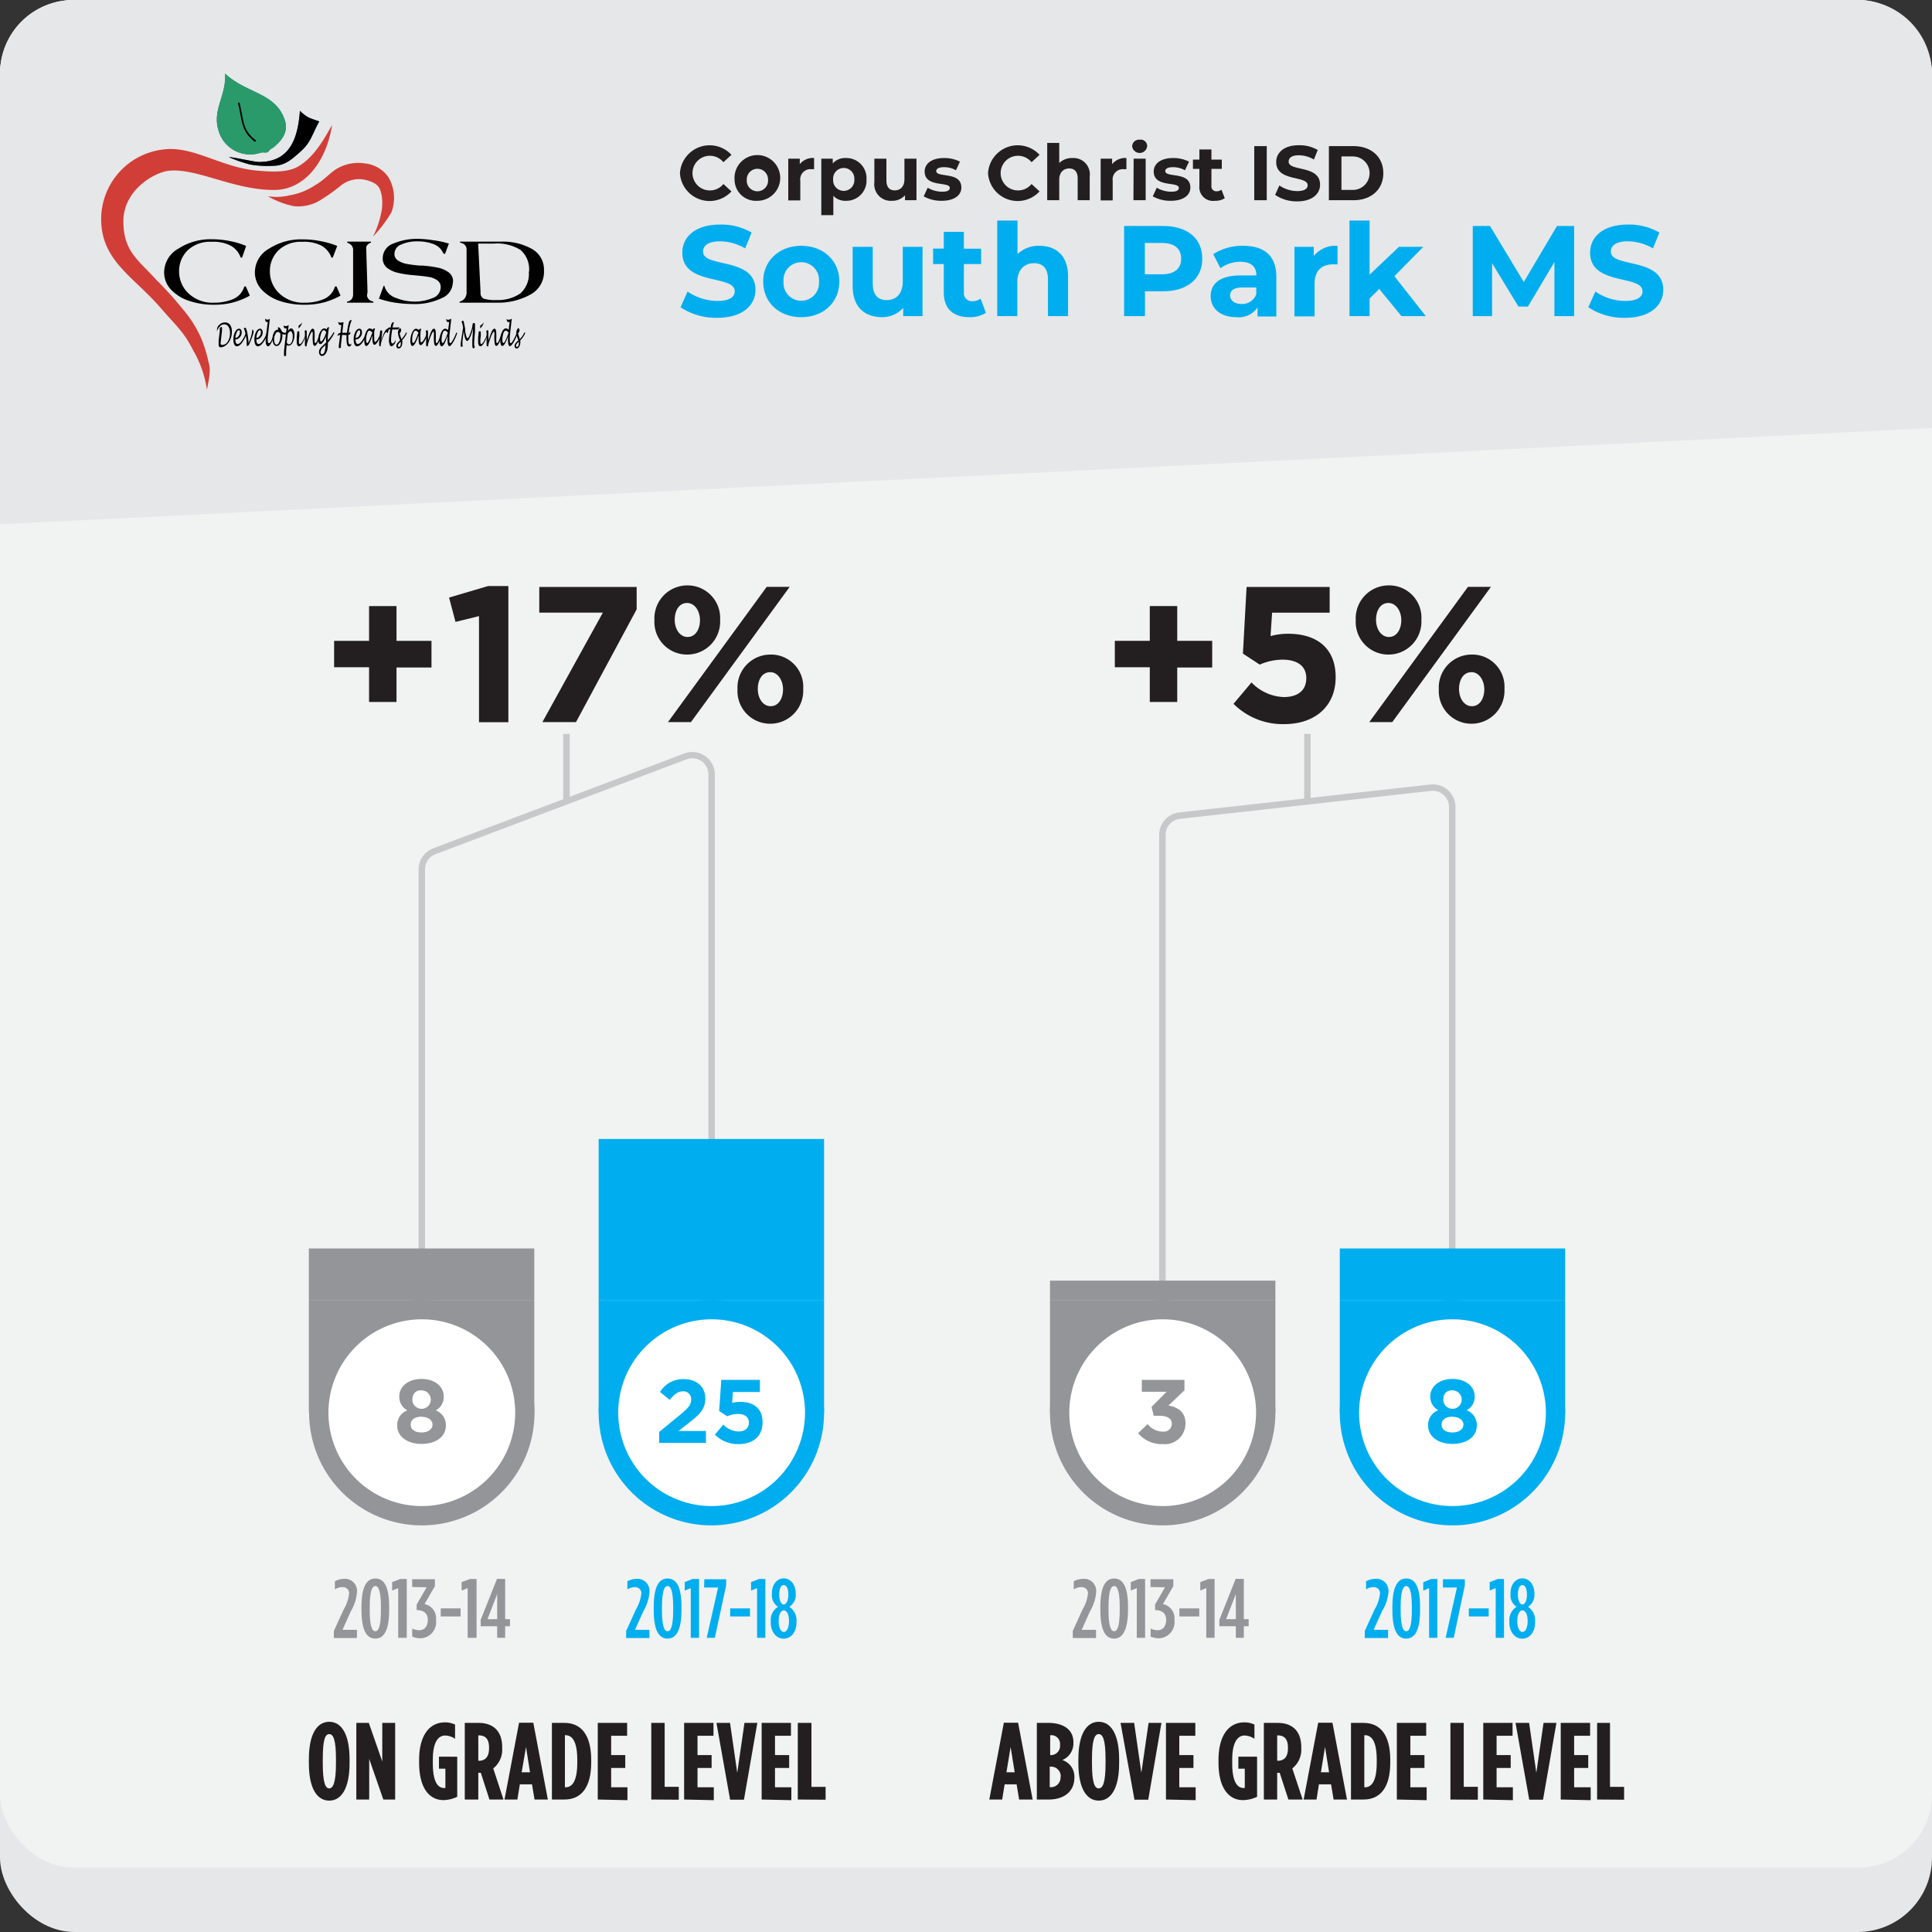 <svg id="Layer_1" data-name="Layer 1" xmlns="http://www.w3.org/2000/svg" xmlns:xlink="http://www.w3.org/1999/xlink" viewBox="0 0 300 300"><rect x="0" y="0" width="300" height="300" fill="#333333" stroke="none"/><defs><style>.cls-1{fill:none;}.cls-2{fill:#e6e7e8;}.cls-3{fill:#f1f2f2;}.cls-4{fill:#231f20;}.cls-5{fill:#c7c8c9;}.cls-6{fill:#939598;}.cls-7{fill:#00aeef;}.cls-8{fill:#fff;}.cls-9{clip-path:url(#clip-path);}.cls-10{fill:#d13e37;}.cls-11{fill:#256b9d;}.cls-12{fill:#2a9a6b;}</style><clipPath id="clip-path"><rect class="cls-1" x="14.9" y="11.12" width="69.89" height="50"/></clipPath></defs><rect class="cls-2" width="300" height="300" rx="11.57"/><rect class="cls-3" width="300" height="290" rx="11.37"/><path class="cls-4" d="M57.31,94.11h4.26v5.4H67v4.14H61.57V109H57.31v-5.39H51.88V99.51h5.43Z"/><path class="cls-4" d="M75.79,91h3.15v21.14H74.38V95.67l-3.65.9-1-3.78Z"/><path class="cls-4" d="M83.74,91.14H98.86v3.48l-9.42,17.51H84.22l9.39-17H83.74Z"/><path class="cls-4" d="M106.69,101.64a5.06,5.06,0,0,1-5.07-5.34,5.12,5.12,0,0,1,5.13-5.4,5.06,5.06,0,0,1,5.07,5.34A5.12,5.12,0,0,1,106.69,101.64Zm.6,10.49h-3.57l15.33-21h3.57Zm-.6-18.5c-1.26,0-1.92,1.2-1.92,2.61s.78,2.67,2,2.67,1.92-1.2,1.92-2.61S107.89,93.63,106.69,93.63Zm12.9,18.75a5.06,5.06,0,0,1-5.07-5.34,5.12,5.12,0,0,1,5.13-5.4,5,5,0,0,1,5.07,5.34A5.12,5.12,0,0,1,119.59,112.38Zm0-8c-1.26,0-1.92,1.19-1.92,2.61s.78,2.67,2,2.67,1.92-1.21,1.92-2.61S120.79,104.37,119.59,104.37Z"/><path class="cls-4" d="M51.12,279.6c-1.89,0-3.16-1.89-3.16-5.81v-.61c0-3.93,1.27-5.82,3.16-5.82s3.16,1.89,3.16,5.82v.61C54.28,277.71,53,279.6,51.12,279.6Zm1.05-6.42c0-3.06-.42-3.91-1.05-3.91s-1,.85-1,3.91v.61c0,3.06.42,3.91,1,3.91s1.05-.85,1.05-3.91Z"/><path class="cls-4" d="M59.52,279.43l-2.19-6.31v6.31h-2v-11.9h1.94l2.09,6v-6h2v11.9Z"/><path class="cls-4" d="M68.87,279.52c-2.08,0-3.79-1.69-3.79-5.83v-.41c0-3.84,1.63-5.83,4-5.83a3.58,3.58,0,0,1,1.58.34V270a2.85,2.85,0,0,0-1.52-.51c-1.19,0-1.93,1.19-1.93,3.75v.58c0,3.11.91,3.82,1.76,3.82h.19v-3h-1v-1.86H71V279A5.14,5.14,0,0,1,68.87,279.52Z"/><path class="cls-4" d="M76,279.43l-1.34-4.15h-.39v4.15H72.17v-11.9h2.14c2.12,0,3.67,1.12,3.67,3.79v.16a3.7,3.7,0,0,1-1.39,3.12l1.59,4.83Zm-.06-8.07c0-1.5-.72-1.89-1.62-1.89h-.05v3.94h.1c.9,0,1.57-.52,1.57-1.92Z"/><path class="cls-4" d="M83,279.43l-.39-2.36H80.72l-.38,2.36h-2L80.6,267.5h2.21l2.26,11.93Zm-1.32-8.16L81,275.2H82.3Z"/><path class="cls-4" d="M87.64,279.43H85.7v-11.9h1.94c2.65,0,4.16,1.92,4.16,5.75v.41C91.8,277.51,90.29,279.43,87.64,279.43Zm2-6.15c0-3-.85-3.84-1.83-3.84h-.09v8.09h.09c1,0,1.83-.87,1.83-3.84Z"/><path class="cls-4" d="M92.82,279.43v-11.9h4.56v2H94.9v3h2.19v2H94.9v3h2.53v2Z"/><path class="cls-4" d="M101.13,279.43v-11.9h2.08v9.93h2.19v2Z"/><path class="cls-4" d="M106.23,279.43v-11.9h4.56v2h-2.48v3h2.19v2h-2.19v3h2.53v2Z"/><path class="cls-4" d="M115.52,279.46h-2.15l-2.12-11.93h2.11l1.12,7.75,1.12-7.75h2Z"/><path class="cls-4" d="M118.27,279.43v-11.9h4.55v2h-2.48v3h2.2v2h-2.2v3h2.54v2Z"/><path class="cls-4" d="M123.88,279.43v-11.9H126v9.93h2.2v2Z"/><path class="cls-5" d="M111,204.91h-1V120.24a2.5,2.5,0,0,0-3.38-2.34l-39,14.74A2.5,2.5,0,0,0,66,135v69.89H65V135a3.52,3.52,0,0,1,2.26-3.27l39-14.73a3.5,3.5,0,0,1,4.74,3.27Z"/><path class="cls-6" d="M166.73,246.81v-1.27a3.16,3.16,0,0,1,1.48-.38,1.87,1.87,0,0,1,2,2v.12a6.86,6.86,0,0,1-.95,2.91l-1.3,2.89h2.23v1.27h-3.61v-1.09l1.53-3.37a5.83,5.83,0,0,0,.83-2.5.94.94,0,0,0-1-.94A2,2,0,0,0,166.73,246.81Z"/><path class="cls-6" d="M173,254.44c-1.36,0-2.14-1.3-2.14-4.46v-.41c0-3.16.78-4.46,2.14-4.46s2.16,1.24,2.16,4.46V250C175.13,253.15,174.31,254.44,173,254.44Zm.87-4.86c0-2.6-.39-3.3-.87-3.3s-.87.7-.87,3.3V250c0,2.6.39,3.3.87,3.3s.87-.7.87-3.3Z"/><path class="cls-6" d="M176.86,245.18h.95v9.14h-1.29V246.6l-.93.38v-1.31Z"/><path class="cls-6" d="M178.65,246.43v-1.21h3.54v1.08l-1.61,2.78a2.25,2.25,0,0,1,1.79,2.4v.13a2.51,2.51,0,0,1-2.34,2.78,3.39,3.39,0,0,1-1.36-.26v-1.25a2.6,2.6,0,0,0,1.1.26c.74,0,1.31-.56,1.31-1.57v0c0-1.17-.75-1.54-1.72-1.56v-.86l1.54-2.68Z"/><path class="cls-6" d="M183.14,251v-1.25h3.08V251Z"/><path class="cls-6" d="M187.65,245.18h.95v9.14h-1.29V246.6l-.93.38v-1.31Z"/><path class="cls-6" d="M193.14,245.18v6.24h.75v1.1h-.75v1.8H191.9v-1.8h-2.56v-1l2.54-6.36Zm-1.24,2.34-1.51,3.9h1.51Z"/><path class="cls-4" d="M178.54,94.11h4.26v5.4h5.43v4.14H182.8V109h-4.26v-5.39h-5.43V99.51h5.43Z"/><path class="cls-4" d="M193.57,91.14h12.9v4h-8.94l-.24,3.63a10.27,10.27,0,0,1,2.76-.36c4.14,0,7.35,2,7.35,6.75,0,4.46-3.15,7.28-8,7.28a10.8,10.8,0,0,1-7.86-3.15l2.79-3.32a7.34,7.34,0,0,0,5,2.27c2.16,0,3.51-1,3.51-2.94s-1.47-2.87-3.72-2.87a9,9,0,0,0-3.51.77L193,101.49Z"/><path class="cls-4" d="M215.59,101.64a5.06,5.06,0,0,1-5.07-5.34,5.12,5.12,0,0,1,5.13-5.4,5,5,0,0,1,5.06,5.34A5.11,5.11,0,0,1,215.59,101.64Zm.6,10.49h-3.57l15.32-21h3.57Zm-.6-18.5c-1.26,0-1.92,1.2-1.92,2.61s.78,2.67,2,2.67,1.92-1.2,1.92-2.61S216.79,93.63,215.59,93.63Zm12.89,18.75a5.06,5.06,0,0,1-5.06-5.34,5.11,5.11,0,0,1,5.12-5.4,5,5,0,0,1,5.07,5.34A5.12,5.12,0,0,1,228.48,112.38Zm0-8c-1.26,0-1.92,1.19-1.92,2.61s.78,2.67,2,2.67,1.92-1.21,1.92-2.61S229.68,104.37,228.48,104.37Z"/><path class="cls-7" d="M212.12,246.81v-1.27a3.13,3.13,0,0,1,1.48-.38,1.86,1.86,0,0,1,2,2v.12a6.86,6.86,0,0,1-1,2.91l-1.3,2.89h2.24v1.27h-3.62v-1.09l1.54-3.37a6,6,0,0,0,.83-2.5.94.94,0,0,0-1-.94A2,2,0,0,0,212.12,246.81Z"/><path class="cls-7" d="M218.36,254.44c-1.37,0-2.15-1.3-2.15-4.46v-.41c0-3.16.78-4.46,2.15-4.46s2.15,1.24,2.15,4.46V250C220.51,253.15,219.7,254.44,218.36,254.44Zm.87-4.86c0-2.6-.39-3.3-.87-3.3s-.87.7-.87,3.3V250c0,2.6.39,3.3.87,3.3s.87-.7.87-3.3Z"/><path class="cls-7" d="M222.24,245.18h.95v9.14h-1.28V246.6L221,247v-1.31Z"/><path class="cls-7" d="M224.06,245.22h3.4v.94l-1.72,8.16h-1.26l1.75-7.81h-2.17Z"/><path class="cls-7" d="M228.08,251v-1.25h3.08V251Z"/><path class="cls-7" d="M232.59,245.18h.95v9.14h-1.29V246.6l-.93.38v-1.31Z"/><path class="cls-7" d="M234.55,247.63v-.22c0-1.41.82-2.32,1.85-2.32s1.86.93,1.86,2.33v.21a2.09,2.09,0,0,1-1,1.87,2.48,2.48,0,0,1,1.11,2.17v.24c0,1.49-.82,2.54-2,2.54s-2-1.09-2-2.54v-.23a2.39,2.39,0,0,1,1.13-2.18A2.06,2.06,0,0,1,234.55,247.63Zm2.66,4.05c0-1-.35-1.62-.8-1.62s-.8.58-.8,1.62v.07c0,1,.34,1.66.8,1.66s.8-.7.8-1.65Zm-.11-4.09c0-.91-.27-1.46-.7-1.46s-.7.54-.7,1.46v.06c0,.85.3,1.49.7,1.49s.7-.63.7-1.49Z"/><path class="cls-4" d="M158.25,279.43l-.39-2.36H156l-.38,2.36h-2l2.26-11.93h2.21l2.26,11.93Zm-1.32-8.16-.65,3.93h1.28Z"/><path class="cls-4" d="M162.84,279.43H161v-11.9h1.8c2,0,3.88.82,3.88,3v.08a2.8,2.8,0,0,1-1.72,2.69,2.7,2.7,0,0,1,1.87,2.65v.15C166.79,278.24,165.16,279.43,162.84,279.43Zm1.76-8.5a1.35,1.35,0,0,0-1.53-1.48h0v3.08h0A1.42,1.42,0,0,0,164.6,271Zm.11,4.95a1.49,1.49,0,0,0-1.63-1.55H163v3.18h.05a1.49,1.49,0,0,0,1.63-1.55Z"/><path class="cls-4" d="M170.61,279.6c-1.88,0-3.16-1.89-3.16-5.81v-.61c0-3.93,1.28-5.82,3.16-5.82s3.17,1.89,3.17,5.82v.61C173.78,277.71,172.5,279.6,170.61,279.6Zm1.06-6.42c0-3.06-.43-3.91-1.06-3.91s-1.05.85-1.05,3.91v.61c0,3.06.42,3.91,1.05,3.91s1.06-.85,1.06-3.91Z"/><path class="cls-4" d="M178.3,279.46h-2.14L174,267.53h2.11l1.12,7.75,1.12-7.75h2Z"/><path class="cls-4" d="M181.05,279.43v-11.9h4.56v2h-2.49v3h2.2v2h-2.2v3h2.54v2Z"/><path class="cls-4" d="M193,279.52c-2.07,0-3.79-1.69-3.79-5.83v-.41c0-3.84,1.63-5.83,4-5.83a3.55,3.55,0,0,1,1.58.34V270a2.85,2.85,0,0,0-1.51-.51c-1.19,0-1.94,1.19-1.94,3.75v.58c0,3.11.92,3.82,1.77,3.82h.18v-3h-1v-1.86h2.91V279A5.14,5.14,0,0,1,193,279.52Z"/><path class="cls-4" d="M200.06,279.43l-1.35-4.15h-.39v4.15h-2.07v-11.9h2.14c2.13,0,3.67,1.12,3.67,3.79v.16a3.7,3.7,0,0,1-1.39,3.12l1.6,4.83Zm-.07-8.07c0-1.5-.72-1.89-1.62-1.89h-.05v3.94h.1c.91,0,1.57-.52,1.57-1.92Z"/><path class="cls-4" d="M207.08,279.43l-.39-2.36H204.8l-.37,2.36h-2l2.26-11.93h2.21l2.26,11.93Zm-1.33-8.16-.64,3.93h1.27Z"/><path class="cls-4" d="M211.72,279.43h-1.94v-11.9h1.94c2.65,0,4.16,1.92,4.16,5.75v.41C215.88,277.51,214.37,279.43,211.72,279.43Zm2.06-6.15c0-3-.85-3.84-1.84-3.84h-.09v8.09h.09c1,0,1.84-.87,1.84-3.84Z"/><path class="cls-4" d="M216.9,279.43v-11.9h4.56v2H219v3h2.19v2H219v3h2.53v2Z"/><path class="cls-4" d="M225.22,279.43v-11.9h2.07v9.93h2.19v2Z"/><path class="cls-4" d="M230.32,279.43v-11.9h4.55v2h-2.48v3h2.19v2h-2.19v3h2.53v2Z"/><path class="cls-4" d="M239.6,279.46h-2.14l-2.13-11.93h2.11l1.12,7.75,1.12-7.75h2Z"/><path class="cls-4" d="M242.35,279.43v-11.9h4.56v2h-2.48v3h2.19v2h-2.19v3H247v2Z"/><path class="cls-4" d="M248,279.43v-11.9H250v9.93h2.19v2Z"/><path class="cls-5" d="M226,204.86h-1V125.3a2.51,2.51,0,0,0-2.78-2.49l-39,4.34a2.49,2.49,0,0,0-2.22,2.48v75.23h-1V129.63a3.51,3.51,0,0,1,3.11-3.48l39-4.33A3.51,3.51,0,0,1,226,125.3Z"/><rect class="cls-5" x="87.46" y="113.96" width="1" height="10.32"/><rect class="cls-5" x="202.51" y="113.96" width="1" height="10.32"/><path class="cls-7" d="M225.54,201.86a17.5,17.5,0,1,0,17.5,17.5,17.51,17.51,0,0,0-17.5-17.5Z"/><polygon class="cls-7" points="208.04 201.86 225.54 201.86 243.04 201.86 243.04 219.36 208.04 219.36 208.04 201.86"/><polygon class="cls-7" points="208.04 193.86 225.54 193.86 243.04 193.86 243.04 201.86 208.04 201.86 208.04 193.86"/><path class="cls-8" d="M225.54,204.86a14.5,14.5,0,1,1-14.5,14.5,14.51,14.51,0,0,1,14.5-14.5"/><path class="cls-7" d="M225.54,224.21c-2.17,0-3.78-1.12-3.78-2.84a2.4,2.4,0,0,1,1.58-2.39,2.35,2.35,0,0,1-1.25-2.15c0-1.52,1.38-2.71,3.45-2.71s3.45,1.19,3.45,2.71a2.33,2.33,0,0,1-1.25,2.15,2.44,2.44,0,0,1,1.58,2.33C229.32,223.14,227.71,224.21,225.54,224.21Zm0-4.23c-1,0-1.69.45-1.69,1.22s.63,1.23,1.69,1.23,1.7-.53,1.7-1.23S226.52,220,225.54,220Zm0-4.08a1.24,1.24,0,0,0-1.4,1.15,1.43,1.43,0,1,0,1.4-1.15Z"/><path class="cls-6" d="M65.46,201.86A17.5,17.5,0,1,0,83,219.36a17.51,17.51,0,0,0-17.5-17.5Z"/><rect class="cls-6" x="47.96" y="201.86" width="35" height="17.5"/><path class="cls-8" d="M65.46,204.86A14.5,14.5,0,1,1,51,219.36a14.51,14.51,0,0,1,14.5-14.5"/><path class="cls-6" d="M65.46,224.21c-2.17,0-3.78-1.12-3.78-2.84A2.4,2.4,0,0,1,63.26,219,2.35,2.35,0,0,1,62,216.83c0-1.52,1.38-2.71,3.45-2.71s3.45,1.19,3.45,2.71A2.33,2.33,0,0,1,67.66,219a2.44,2.44,0,0,1,1.58,2.33C69.24,223.14,67.63,224.21,65.46,224.21Zm0-4.23c-1,0-1.69.45-1.69,1.22s.63,1.23,1.69,1.23,1.7-.53,1.7-1.23S66.44,220,65.46,220Zm0-4.08a1.24,1.24,0,0,0-1.4,1.15,1.43,1.43,0,1,0,1.4-1.15Z"/><path class="cls-6" d="M52,246.81v-1.27a3.13,3.13,0,0,1,1.48-.38,1.86,1.86,0,0,1,1.95,2v.12a6.86,6.86,0,0,1-.95,2.91l-1.3,2.89h2.24v1.27H51.84v-1.09l1.54-3.37a6,6,0,0,0,.83-2.5.94.94,0,0,0-1-.94A2,2,0,0,0,52,246.81Z"/><path class="cls-6" d="M58.28,254.44c-1.37,0-2.15-1.3-2.15-4.46v-.41c0-3.16.78-4.46,2.15-4.46s2.15,1.24,2.15,4.46V250C60.43,253.15,59.62,254.44,58.28,254.44Zm.87-4.86c0-2.6-.39-3.3-.87-3.3s-.87.7-.87,3.3V250c0,2.6.39,3.3.87,3.3s.87-.7.87-3.3Z"/><path class="cls-6" d="M62.16,245.18h1v9.14H61.83V246.6l-.94.38v-1.31Z"/><path class="cls-6" d="M64,246.43v-1.21h3.53v1.08l-1.61,2.78a2.24,2.24,0,0,1,1.79,2.4v.13a2.5,2.5,0,0,1-2.34,2.78,3.39,3.39,0,0,1-1.36-.26v-1.25a2.6,2.6,0,0,0,1.1.26c.75,0,1.32-.56,1.32-1.57v0c0-1.17-.76-1.54-1.73-1.56v-.86l1.55-2.68Z"/><path class="cls-6" d="M68.44,251v-1.25h3.08V251Z"/><path class="cls-6" d="M73,245.18h1v9.14H72.62V246.6l-.94.38v-1.31Z"/><path class="cls-6" d="M78.44,245.18v6.24h.75v1.1h-.75v1.8H77.2v-1.8H74.64v-1l2.54-6.36Zm-1.24,2.34-1.5,3.9h1.5Z"/><path class="cls-7" d="M110.46,201.86a17.5,17.5,0,1,0,17.5,17.5,17.51,17.51,0,0,0-17.5-17.5Z"/><polygon class="cls-7" points="92.96 201.86 110.46 201.86 127.96 201.86 127.96 219.36 92.96 219.36 92.96 201.86"/><rect class="cls-6" x="47.96" y="193.86" width="35" height="8"/><polygon class="cls-7" points="92.96 176.86 110.46 176.86 127.96 176.86 127.96 201.86 92.96 201.86 92.96 176.86"/><path class="cls-8" d="M110.46,204.86A14.5,14.5,0,1,1,96,219.36a14.51,14.51,0,0,1,14.5-14.5"/><path class="cls-7" d="M104,217.37l-1.51-1.22a4.12,4.12,0,0,1,3.66-2c2.08,0,3.37,1.21,3.37,3,0,1.64-.84,2.47-2.57,3.81l-1.6,1.24h4.27v1.86h-7.26v-1.71l3.27-2.68c1.22-1,1.69-1.54,1.69-2.35a1.19,1.19,0,0,0-1.31-1.27C105.26,216.06,104.74,216.48,104,217.37Z"/><path class="cls-7" d="M112,214.26h6v1.89H113.8l-.11,1.7a4.69,4.69,0,0,1,1.29-.17c1.93,0,3.43.93,3.43,3.15s-1.47,3.41-3.73,3.41a5,5,0,0,1-3.67-1.47l1.3-1.56a3.48,3.48,0,0,0,2.34,1.07c1,0,1.64-.49,1.64-1.38s-.68-1.34-1.73-1.34a4.3,4.3,0,0,0-1.64.36l-1.25-.82Z"/><path class="cls-7" d="M97.42,246.81v-1.27a3.13,3.13,0,0,1,1.48-.38,1.86,1.86,0,0,1,1.95,2v.12a6.86,6.86,0,0,1-.95,2.91l-1.3,2.89h2.24v1.27H97.23v-1.09l1.53-3.37a6,6,0,0,0,.83-2.5.94.94,0,0,0-1-.94A2,2,0,0,0,97.42,246.81Z"/><path class="cls-7" d="M103.66,254.44c-1.37,0-2.15-1.3-2.15-4.46v-.41c0-3.16.78-4.46,2.15-4.46s2.16,1.24,2.16,4.46V250C105.82,253.15,105,254.44,103.66,254.44Zm.87-4.86c0-2.6-.39-3.3-.87-3.3s-.87.7-.87,3.3V250c0,2.6.39,3.3.87,3.3s.87-.7.87-3.3Z"/><path class="cls-7" d="M107.55,245.18h1v9.14h-1.29V246.6l-.94.38v-1.31Z"/><path class="cls-7" d="M109.37,245.22h3.39v.94L111,254.32h-1.26l1.76-7.81h-2.17Z"/><path class="cls-7" d="M113.38,251v-1.25h3.08V251Z"/><path class="cls-7" d="M117.9,245.18h.94v9.14h-1.28V246.6l-.94.38v-1.31Z"/><path class="cls-7" d="M119.86,247.63v-.22c0-1.41.82-2.32,1.84-2.32s1.86.93,1.86,2.33v.21a2.09,2.09,0,0,1-1,1.87,2.48,2.48,0,0,1,1.12,2.17v.24c0,1.49-.82,2.54-2,2.54s-2-1.09-2-2.54v-.23a2.38,2.38,0,0,1,1.14-2.18A2.06,2.06,0,0,1,119.86,247.63Zm2.65,4.05c0-1-.35-1.62-.79-1.62s-.81.58-.81,1.62v.07c0,1,.34,1.66.81,1.66s.79-.7.79-1.65Zm-.1-4.09c0-.91-.28-1.46-.71-1.46s-.7.54-.7,1.46v.06c0,.85.3,1.49.7,1.49s.71-.63.71-1.49Z"/><path class="cls-6" d="M180.54,201.86a17.5,17.5,0,1,0,17.5,17.5,17.51,17.51,0,0,0-17.5-17.5Z"/><rect class="cls-6" x="163.04" y="201.86" width="35" height="17.5"/><rect class="cls-6" x="163.04" y="198.86" width="35" height="3"/><path class="cls-8" d="M180.54,204.86a14.5,14.5,0,1,1-14.5,14.5,14.51,14.51,0,0,1,14.5-14.5"/><path class="cls-6" d="M177.3,216.11v-1.85h6.62v1.63l-2.48,2.36c1.35.23,2.64.93,2.64,2.76a3.21,3.21,0,0,1-3.53,3.23,4.75,4.75,0,0,1-3.83-1.7l1.49-1.41a3,3,0,0,0,2.37,1.17,1.23,1.23,0,0,0,1.38-1.2c0-.81-.68-1.26-1.92-1.26h-.89l-.34-1.37,2.34-2.36Z"/><path class="cls-2" d="M288.43,0H11.57A11.57,11.57,0,0,0,0,11.57V81.41L300,66.47V11.57A11.57,11.57,0,0,0,288.43,0Z"/><g class="cls-9"><g class="cls-9"><path class="cls-10" d="M51.54,19.46c-1.16,2-2.68,4.89-5.23,6.39-1.72,1-4.27.82-6.31.65-5.6-.47-10-3.87-14.54-3.3A10.9,10.9,0,0,0,15.71,34c0,6.45,4.89,8.83,9.17,13.74,2.77,3.18,3.67,3.8,5.17,6.76a16.9,16.9,0,0,1,2.08,6c.67-3.08.44-3.57.2-4.49a19.71,19.71,0,0,0-1.2-3.74A18.57,18.57,0,0,0,28.38,48a56.38,56.38,0,0,0-4.12-4.56c-2.85-3.15-5-4.35-5.1-8.84-.16-5,4.81-7.91,7.2-8.1,4.36-.35,9.93,3,16.19,3,4.72,0,8.09-4.35,9-10"/><path class="cls-11" d="M35.56,24.4c.79,0,3.89.75,4.68.75,4.6,0,6-3.37,6.33-7.94,1.3,1.22,1.51,1.08,3,1.65-1.17,2.13-1.28,3.22-2.87,4.64-1.42,1.28-2.48,2.25-4.37,2.25a15.76,15.76,0,0,1-3.45-.2,20.73,20.73,0,0,1-3.34-1.15"/><path d="M35.56,24.4c.79,0,3.89.75,4.68.75,4.6,0,6-3.37,6.33-7.94,1.3,1.22,1.51,1.08,3,1.65-1.17,2.13-1.28,3.22-2.87,4.64-1.42,1.28-2.48,2.25-4.37,2.25a15.76,15.76,0,0,1-3.45-.2,20.73,20.73,0,0,1-3.34-1.15"/><path class="cls-10" d="M41.57,30.47A8.67,8.67,0,0,0,45,30.32a10,10,0,0,0,3.91-1.55c1.35-.75,2.31-1.9,3.28-2.5a6.57,6.57,0,0,1,4.5-.89,5.06,5.06,0,0,1,3.6,2.1A6.32,6.32,0,0,1,60.76,33a20.47,20.47,0,0,1-2.85,3.75,14.36,14.36,0,0,0,1.2-3.3,7.56,7.56,0,0,0,.15-3.15C59,29.27,58.9,28.55,57,28a4.48,4.48,0,0,0-4.14.87,28.22,28.22,0,0,1-3.44,2.4,6.59,6.59,0,0,1-3.75.75,13.36,13.36,0,0,1-4-1.5"/><path class="cls-11" d="M42.64,22.73c1.28-1.06,2.1-2.37,1.62-3.95-1.35-4.4-5.91-4.19-9.3-7.34.18,3.55-2.06,5.57-1,8.94a5.1,5.1,0,0,0,6.36,3.38c.9-.27,1.12.25,1.59-.53a7.17,7.17,0,0,0,.76-.5"/><path class="cls-12" d="M42.64,22.73c1.28-1.06,2.1-2.37,1.62-3.95-1.35-4.4-5.91-4.19-9.3-7.34.18,3.55-2.06,5.57-1,8.94a5.1,5.1,0,0,0,6.36,3.38c.9-.27,1.12.25,1.59-.53a7.17,7.17,0,0,0,.76-.5"/><path d="M38.79,45.9l-.2.12a11.81,11.81,0,0,1-2.43.95,11.53,11.53,0,0,1-2.95.35,11.86,11.86,0,0,1-3.77-.58A6.75,6.75,0,0,1,26.58,45a3.86,3.86,0,0,1-1.09-2.78,4.24,4.24,0,0,1,2.21-3.61,9.19,9.19,0,0,1,5.17-1.46,13.92,13.92,0,0,1,2.9.3A12.58,12.58,0,0,1,38,38.1l.22.1L37.59,40h-.21l-.1-.24a3.39,3.39,0,0,0-1.43-1.6,5.77,5.77,0,0,0-3-.61,5,5,0,0,0-3.73,1.34,4.5,4.5,0,0,0-1.31,3.24,4.66,4.66,0,0,0,1.46,3.43A5.42,5.42,0,0,0,33.23,47a7.43,7.43,0,0,0,2.9-.53,3,3,0,0,0,1.72-1.74l.09-.25h.23Z"/><path d="M52.87,45.9l-.2.12a11.81,11.81,0,0,1-2.43.95,11.53,11.53,0,0,1-3,.35,11.91,11.91,0,0,1-3.77-.58A6.75,6.75,0,0,1,40.66,45a3.9,3.9,0,0,1-1.08-2.78,4.23,4.23,0,0,1,2.2-3.61A9.21,9.21,0,0,1,47,37.17a13.85,13.85,0,0,1,2.9.3,12.73,12.73,0,0,1,2.24.63l.22.1L51.67,40h-.2l-.1-.24a3.5,3.5,0,0,0-1.43-1.6,5.83,5.83,0,0,0-3-.61,5,5,0,0,0-3.72,1.34,4.46,4.46,0,0,0-1.31,3.24,4.62,4.62,0,0,0,1.46,3.43A5.38,5.38,0,0,0,47.31,47a7.48,7.48,0,0,0,2.91-.53,3,3,0,0,0,1.71-1.74l.09-.25h.24Z"/><path d="M58,47l-1,0H55.88l-1,0-1,0v-.16a1.2,1.2,0,0,0,.67-.33,1.15,1.15,0,0,0,.23-.41,1.49,1.49,0,0,0,.05-.36c0-.06,0-.11,0-.16V38.69a.88.88,0,0,0-.08-.31,1.18,1.18,0,0,0-.23-.35,1.26,1.26,0,0,0-.32-.22,1.35,1.35,0,0,0-.29-.14v-.15h3.69v.15a1.59,1.59,0,0,0-.32.16.93.93,0,0,0-.25.23.74.74,0,0,0-.16.32,1.08,1.08,0,0,0,0,.31l.2,6.71A1.86,1.86,0,0,0,57,46a1.39,1.39,0,0,0,.29.51,1.27,1.27,0,0,0,.66.3Z"/><path d="M70.32,43.85a2.73,2.73,0,0,1-1.77,2.46,9.52,9.52,0,0,1-4.35.9,19.25,19.25,0,0,1-2.75-.2,13.72,13.72,0,0,1-2.24-.51l-.37-.12.73-2,.11,0,.06.2a2.73,2.73,0,0,0,1.75,1.68,7.65,7.65,0,0,0,2.87.57,7.15,7.15,0,0,0,2.79-.54,1.79,1.79,0,0,0,1.28-1.66,1.27,1.27,0,0,0-.52-1.1,3,3,0,0,0-1.24-.51c-.48-.09-1.17-.17-2.07-.25l-.52-.05a15.14,15.14,0,0,1-2.34-.37,4.25,4.25,0,0,1-1.67-.79,1.85,1.85,0,0,1-.64-1.48,2.41,2.41,0,0,1,1.62-2.25,9.36,9.36,0,0,1,3.86-.74,16.44,16.44,0,0,1,2.33.21,13.8,13.8,0,0,1,2.21.45l.25.07-.6,1.62-.24-.07-.12-.23a2.63,2.63,0,0,0-1.52-1.27,6.67,6.67,0,0,0-2.31-.39,6,6,0,0,0-2.66.51,1.57,1.57,0,0,0-1,1.45,1.17,1.17,0,0,0,.54,1,3.64,3.64,0,0,0,1.37.54,17.44,17.44,0,0,0,2.05.26l.4,0a19.23,19.23,0,0,1,2.37.32,4.2,4.2,0,0,1,1.7.74,1.7,1.7,0,0,1,.67,1.44"/><path d="M82.15,42.2a4,4,0,0,0-1.31-3.38,6.89,6.89,0,0,0-4.12-1H74.25l.37,7.56a1,1,0,0,0,.49,1,6.19,6.19,0,0,0,2,.21,6.12,6.12,0,0,0,3.65-1,4,4,0,0,0,1.35-3.42M84.47,42a4,4,0,0,1-2.09,3.73A10.35,10.35,0,0,1,77.15,47h-1c-.4,0-.89,0-1.5,0l-1.08,0-1.2,0c-.48,0-.81,0-1,0v-.16a2.31,2.31,0,0,0,.41-.17,1.48,1.48,0,0,0,.31-.25,1.35,1.35,0,0,0,.25-.43,1.37,1.37,0,0,0,.11-.54V38.88a1.43,1.43,0,0,0-.07-.54.72.72,0,0,0-.21-.31.77.77,0,0,0-.32-.22,2.07,2.07,0,0,0-.42-.14v-.15h6.41a9.18,9.18,0,0,1,4.73,1.12A3.66,3.66,0,0,1,84.47,42"/><path d="M33.7,51.44a1.07,1.07,0,0,1,0-.25,1,1,0,0,1,.38-.78,1.23,1.23,0,0,1,.86-.34.94.94,0,0,1,.8.39A1.76,1.76,0,0,1,36,51.52a2.85,2.85,0,0,1-.45,1.59,2,2,0,0,1-.6.59,1.23,1.23,0,0,1-.69.23c-.21,0-.31-.14-.31-.41,0-.1,0-.3,0-.61l.18-1.57c0-.13,0-.23,0-.29a.33.33,0,0,0,0-.15.6.6,0,0,1,.26-.12c.06,0,.08,0,.08.17s0,.17,0,.42l-.15,1.31q-.06.51-.06.63a.27.27,0,0,0,.06.2.34.34,0,0,0,.21.05,1,1,0,0,0,.84-.53,2.34,2.34,0,0,0,.34-1.31,1.7,1.7,0,0,0-.25-1,.75.75,0,0,0-.65-.36.89.89,0,0,0-.63.28,2.08,2.08,0,0,0-.48.78"/><path d="M36.55,52.48a.67.67,0,0,0,.49-.29.91.91,0,0,0,.21-.6c0-.21,0-.31-.16-.31s-.24.12-.34.35a2.31,2.31,0,0,0-.2.85m0,.23c0,.47.11.7.34.7s.42-.16.66-.49a5.16,5.16,0,0,0,.64-1.29l.12.11a4.56,4.56,0,0,1-.71,1.45c-.28.39-.56.58-.82.58a.43.43,0,0,1-.39-.28,1.6,1.6,0,0,1-.15-.76,2.46,2.46,0,0,1,.27-1.19c.17-.33.38-.5.63-.5a.33.33,0,0,1,.28.16.67.67,0,0,1,.11.42,1.09,1.09,0,0,1-.3.76.91.91,0,0,1-.68.33"/><path d="M38.31,53.77a2.6,2.6,0,0,0,0-.36,7.14,7.14,0,0,0-.14-1.31A4.17,4.17,0,0,0,37.86,51a.36.36,0,0,1,.21-.11c.1,0,.21.23.31.69a11.13,11.13,0,0,1,.22,1.68,7.7,7.7,0,0,0,.41-1.1,4.69,4.69,0,0,0,.17-1,.42.42,0,0,1,.21.33,3.42,3.42,0,0,1-.2.74c-.13.38-.27.74-.43,1.09a1.14,1.14,0,0,1-.19.32.42.42,0,0,1-.26.09"/><path d="M39.81,52.48a.69.69,0,0,0,.49-.29.91.91,0,0,0,.21-.6c0-.21,0-.31-.16-.31s-.24.12-.35.35a2.54,2.54,0,0,0-.19.85m0,.23c0,.47.11.7.34.7s.42-.16.66-.49a5.53,5.53,0,0,0,.64-1.29l.12.11a4.56,4.56,0,0,1-.71,1.45c-.29.39-.56.58-.82.58a.42.42,0,0,1-.39-.28,1.6,1.6,0,0,1-.15-.76,2.58,2.58,0,0,1,.26-1.19c.18-.33.39-.5.64-.5a.34.34,0,0,1,.28.16.75.75,0,0,1,.11.42,1.09,1.09,0,0,1-.3.76.91.91,0,0,1-.68.33"/><path d="M42.71,51.75a7.47,7.47,0,0,1-.58,1.48q-.29.54-.51.54c-.11,0-.19-.07-.26-.22a1.29,1.29,0,0,1-.1-.57,4.52,4.52,0,0,1,0-.55L41.58,50l-.1,0c-.21,0-.31-.16-.31-.46v-.06a.49.49,0,0,0,.37.16.43.43,0,0,0,.36-.18l-.32,2.89a5.13,5.13,0,0,0,0,.54c0,.27.06.4.17.4s.22-.11.34-.32.29-.68.55-1.39Z"/><path d="M43.49,51.74a.77.77,0,0,1-.21-.2l-.12,0c-.15,0-.29.12-.41.36a1.79,1.79,0,0,0-.18.84,1.28,1.28,0,0,0,.1.56c.08.15.17.22.29.22s.29-.13.4-.41a2.55,2.55,0,0,0,.17-1,1.58,1.58,0,0,0,0-.38m.32.2V52a2.54,2.54,0,0,1-.27,1.21c-.18.35-.39.52-.63.52a.52.52,0,0,1-.46-.31,1.67,1.67,0,0,1-.17-.8,2,2,0,0,1,.22-1c.15-.27.33-.41.54-.41l.1,0a.74.74,0,0,1,0-.18.54.54,0,0,1,0-.22c.22,0,.41.23.56.6a.63.63,0,0,0,.48.27.51.51,0,0,0,.35-.19l.07.2a.61.61,0,0,1-.45.27.74.74,0,0,1-.35-.11"/><path d="M44.53,53.19c.1.19.21.28.35.28s.3-.12.41-.35a1.93,1.93,0,0,0,.17-.87,1.42,1.42,0,0,0-.1-.59c-.06-.15-.14-.23-.25-.23s-.27.13-.42.38Zm0,.37-.1.89c0,.2,0,.37,0,.52a1,1,0,0,0,0,.26.51.51,0,0,1-.21.08c-.08,0-.12-.08-.12-.23s0-.31,0-.57l.4-3.52-.2,0a.19.19,0,0,1-.18-.1,1,1,0,0,1-.09-.37.39.39,0,0,0,.31.12.86.86,0,0,0,.49-.17l-.11.93c.16-.26.32-.4.49-.4s.27.1.37.3a1.54,1.54,0,0,1,.14.72,2.37,2.37,0,0,1-.27,1.16c-.18.33-.39.49-.64.49a.43.43,0,0,1-.33-.15"/><path d="M46.37,50.54h0a.6.6,0,0,0,.26-.16,1.6,1.6,0,0,0,.28-.32,1.68,1.68,0,0,1-.22.56c-.16.22-.26.34-.32.34s0,0,0-.12a1.39,1.39,0,0,1,0-.3m1.23,1.21A7.77,7.77,0,0,1,47,53.23c-.22.36-.41.54-.58.54a.29.29,0,0,1-.25-.18,1,1,0,0,1-.09-.46,3.1,3.1,0,0,1,0-.34l0-.26c0-.39.07-.65.07-.81a.48.48,0,0,0,0-.22.78.78,0,0,1,.22-.07c.07,0,.11.08.11.25s0,.3,0,.53l-.06.47a3.73,3.73,0,0,0,0,.44c0,.2,0,.29.15.29s.26-.17.46-.5a8.38,8.38,0,0,0,.56-1.28Z"/><path d="M47.67,52.85c.33-1.2.63-1.81.89-1.81s.3.36.3,1.06v.29a5.37,5.37,0,0,0,0,.7c0,.13.05.19.1.19s.17-.11.27-.33.27-.66.5-1.32l.11.12a10.23,10.23,0,0,1-.54,1.48c-.16.32-.3.48-.43.48s-.2-.1-.25-.3a4.73,4.73,0,0,1-.07-1v-.21a3.45,3.45,0,0,0,0-.55c0-.1-.06-.16-.1-.16s-.32.42-.59,1.27c-.07.2-.11.34-.13.4a1.7,1.7,0,0,0-.11.46.36.36,0,0,0,0,.11.24.24,0,0,1-.13.06c-.1,0-.14-.09-.14-.27s0-.28,0-.69l0-.52c0-.22,0-.39,0-.51a1.15,1.15,0,0,0-.06-.41l.09-.06a.39.39,0,0,1,.14-.05c.07,0,.11.09.11.28s0,.26,0,.49c0,0,0,.1,0,.15Z"/><path d="M50.57,53.53l-.32.32a1.28,1.28,0,0,0-.48.83.38.38,0,0,0,.08.26A.22.22,0,0,0,50,55c.36,0,.53-.5.53-1.51m.13-1.89q-.18-.33-.39-.33t-.39.45a2.46,2.46,0,0,0-.18.94q0,.36.15.36t.39-.42a5.47,5.47,0,0,0,.42-1m-.07.63a2.71,2.71,0,0,1-.39.84q-.26.36-.45.36a.28.28,0,0,1-.25-.18,1,1,0,0,1-.09-.46,2.53,2.53,0,0,1,.29-1.22Q50,51,50.37,51a.58.58,0,0,1,.38.18.73.73,0,0,1,.08-.29.6.6,0,0,1,.27-.1,12.4,12.4,0,0,0-.21,1.8v.24a5.13,5.13,0,0,0,.91-1.26l.12.12a6.22,6.22,0,0,1-1,1.51.82.82,0,0,0,0,.14,6.89,6.89,0,0,1-.07.88,1.92,1.92,0,0,1-.19.54q-.27.51-.66.51a.4.4,0,0,1-.33-.17.7.7,0,0,1-.13-.44,1,1,0,0,1,.11-.46,2.62,2.62,0,0,1,.42-.48c.14-.12.33-.31.58-.55Z"/><path d="M53.12,52l-.18,1.51a2.86,2.86,0,0,0,0,.32.74.74,0,0,0,0,.12.41.41,0,0,1-.25.12s-.08,0-.08-.1,0-.13,0-.29L52.82,52h0a.63.63,0,0,0-.42.2.82.82,0,0,1,.15-.39.4.4,0,0,1,.31-.1h0L53,50.45a.91.91,0,0,1-.23,0c-.14,0-.23-.17-.26-.5a.32.32,0,0,0,.27.15,2.67,2.67,0,0,0,.56-.08l-.19,1.65h.73a10.8,10.8,0,0,1,.27-1.53,1,1,0,0,1,.15-.34.42.42,0,0,1,.25-.1h.07a6.12,6.12,0,0,0-.46,2h0c.07,0,.16-.06.26-.18,0,.31-.11.47-.26.47h-.07c0,.25,0,.51,0,.79,0,.46.09.69.25.69s.14,0,.22-.15q0,.48-.36.48t-.39-1a6.8,6.8,0,0,1,0-.76Z"/><path d="M55.22,52.48a.71.71,0,0,0,.5-.29.91.91,0,0,0,.21-.6c0-.21-.06-.31-.16-.31s-.24.12-.35.35a2.8,2.8,0,0,0-.2.85m0,.23c0,.47.12.7.34.7s.42-.16.66-.49a5.52,5.52,0,0,0,.65-1.29l.12.11a4.56,4.56,0,0,1-.71,1.45c-.29.39-.56.58-.82.58a.44.44,0,0,1-.4-.28,1.75,1.75,0,0,1-.14-.76,2.58,2.58,0,0,1,.26-1.19c.18-.33.39-.5.63-.5a.35.35,0,0,1,.29.16.75.75,0,0,1,.11.42,1.09,1.09,0,0,1-.3.76.91.91,0,0,1-.69.33"/><path d="M57.84,51.67q-.29-.33-.48-.33c-.14,0-.26.15-.36.44a3.24,3.24,0,0,0-.15,1q0,.48.18.48c.13,0,.38-.5.75-1.51a.53.53,0,0,0,.06-.13m-.06.57a4.84,4.84,0,0,1-.44,1.09c-.17.29-.32.44-.45.44s-.18-.08-.24-.23a1.67,1.67,0,0,1-.08-.6,3.05,3.05,0,0,1,.26-1.32c.17-.38.37-.57.61-.57a.72.72,0,0,1,.45.22c0-.15.12-.22.29-.22h.06a2.19,2.19,0,0,0-.13.57l0,.21a6.11,6.11,0,0,0,0,.79c0,.35.05.53.14.53s.24-.15.41-.43a7.4,7.4,0,0,0,.51-1.11l.11.13a5.84,5.84,0,0,1-.59,1.32c-.22.36-.41.53-.56.53s-.3-.29-.3-.86c0-.12,0-.28,0-.49"/><path d="M59.17,53.69a.28.28,0,0,1-.15.08c-.09,0-.14-.07-.14-.22a4.82,4.82,0,0,1,0-.55l.07-.59c0-.36.06-.62.06-.79a.57.57,0,0,0,0-.24.53.53,0,0,1,.23-.08c.07,0,.1.07.1.21a6.77,6.77,0,0,1-.07.69l-.08.7a6.89,6.89,0,0,1,.53-1.37c.17-.32.33-.49.48-.49a.17.17,0,0,1,.13.08.27.27,0,0,1,0,.18.74.74,0,0,1-.21.45c0-.13-.08-.19-.14-.19s-.27.22-.45.65a8.22,8.22,0,0,0-.3.83,2.69,2.69,0,0,0-.12.61Z"/><path d="M61.42,52.76a.88.88,0,0,1,0,.2.86.86,0,0,1-.23.53c-.15.18-.29.28-.41.28s-.2-.09-.27-.26a1.75,1.75,0,0,1-.11-.66,8.68,8.68,0,0,1,.14-1.28l.06-.41H60.4a.37.37,0,0,0-.23.07,1.18,1.18,0,0,1,.13-.32.22.22,0,0,1,.18-.06h.21l0-.16a1.6,1.6,0,0,1,.16-.51.28.28,0,0,1,.26-.14h.07a4.52,4.52,0,0,0-.23.81h.74a.44.44,0,0,0,.29-.09.9.9,0,0,1-.09.33.26.26,0,0,1-.22.07h-.78a1,1,0,0,1,0,.12,10.14,10.14,0,0,0-.17,1.49c0,.37.08.56.24.56s.16-.06.26-.18a1,1,0,0,0,.2-.39"/><path d="M62.2,53.08c-.27.25-.41.45-.41.59s.06.19.17.19a.22.22,0,0,0,.2-.14.79.79,0,0,0,.07-.37,1.24,1.24,0,0,0,0-.27m.24-.22a1.45,1.45,0,0,1,0,.35,1.2,1.2,0,0,1-.17.64.51.51,0,0,1-.42.27.31.31,0,0,1-.24-.12.49.49,0,0,1-.09-.3.65.65,0,0,1,.13-.38,2.67,2.67,0,0,1,.45-.46L62,52.55a2.86,2.86,0,0,1-.2-.88.92.92,0,0,1,.31-.73.37.37,0,0,1,.18.31.74.74,0,0,1-.24.52l.16.5.12.39a3.47,3.47,0,0,0,.4-.47,4.53,4.53,0,0,0,.34-.6l.11.12a3.52,3.52,0,0,1-.77,1.15"/><path d="M65,51.67c-.2-.22-.36-.33-.49-.33s-.26.15-.36.44a3.24,3.24,0,0,0-.15,1q0,.48.18.48c.14,0,.39-.5.76-1.51,0,0,0,0,.06-.13m-.07.57a4.42,4.42,0,0,1-.44,1.09c-.17.29-.32.44-.45.44s-.17-.08-.23-.23a1.65,1.65,0,0,1-.09-.6A3.2,3.2,0,0,1,64,51.62c.18-.38.38-.57.61-.57a.68.68,0,0,1,.45.22c0-.15.12-.22.3-.22h.05a2.78,2.78,0,0,0-.12.57l0,.21a6.11,6.11,0,0,0,0,.79c0,.35,0,.53.14.53s.23-.15.41-.43a7.4,7.4,0,0,0,.51-1.11l.1.13a5.85,5.85,0,0,1-.58,1.32c-.22.36-.41.53-.57.53s-.3-.29-.3-.86c0-.12,0-.28,0-.49"/><path d="M66.49,52.85c.33-1.2.62-1.81.88-1.81s.31.36.31,1.06v.29a5.37,5.37,0,0,0,0,.7c0,.13.06.19.11.19s.17-.11.27-.33.26-.66.49-1.32l.12.12a10,10,0,0,1-.55,1.48c-.16.32-.3.48-.43.48s-.2-.1-.25-.3a5.5,5.5,0,0,1-.07-1v-.21a3.45,3.45,0,0,0,0-.55c0-.1-.05-.16-.1-.16s-.31.42-.59,1.27c-.06.2-.11.34-.12.4a1.38,1.38,0,0,0-.11.46.2.2,0,0,0,0,.11.27.27,0,0,1-.14.06c-.09,0-.14-.09-.14-.27s0-.28,0-.69l0-.52c0-.22,0-.39,0-.51a.94.94,0,0,0-.07-.41l.1-.06a.34.34,0,0,1,.14-.05c.07,0,.11.09.11.28s0,.26,0,.49v.15Z"/><path d="M69.56,51.67q-.28-.33-.48-.33c-.14,0-.26.15-.36.44a3.28,3.28,0,0,0-.15,1q0,.48.18.48c.13,0,.39-.5.76-1.51,0,0,0-.06,0-.13m-.07.63A5.71,5.71,0,0,1,69,53.38q-.23.39-.42.39c-.09,0-.17-.08-.23-.22a1.71,1.71,0,0,1-.09-.61,3.2,3.2,0,0,1,.26-1.32c.17-.38.38-.58.61-.58a.74.74,0,0,1,.45.23L69.75,50a.54.54,0,0,1-.2,0,.19.19,0,0,1-.18-.1,1,1,0,0,1-.09-.37.39.39,0,0,0,.31.12.86.86,0,0,0,.49-.17l-.3,2.63c0,.3,0,.55,0,.76s0,.41.13.41.24-.18.45-.54a7.66,7.66,0,0,0,.51-1.13l.12.12a6.65,6.65,0,0,1-.62,1.4c-.25.41-.44.62-.59.62s-.28-.26-.28-.78a5.76,5.76,0,0,1,0-.69"/><path d="M72,51.38,71.81,53q0,.3,0,.48a.42.42,0,0,0,.08.28.62.62,0,0,1-.23.08c-.1,0-.14-.07-.14-.2a7.3,7.3,0,0,1,.08-.77l.31-2-.06-.3a1.85,1.85,0,0,0-.19-.62.37.37,0,0,1,.23-.15c.06,0,.1.08.13.21s.11.49.21,1.06c0,.11,0,.2,0,.27l0,.12c.14.71.26,1.06.37,1.06s.27-.28.47-.86a5.33,5.33,0,0,0,.33-1.41.52.52,0,0,1,.23-.09c.09,0,.13.08.13.26s0,.22,0,.48,0,.43,0,.57L73.63,53c0,.11,0,.21,0,.32a1,1,0,0,0,.11.59q-.14.18-.24.18c-.11,0-.16-.2-.16-.6,0-.16,0-.35,0-.58l.12-2A6.69,6.69,0,0,1,73,52.34c-.17.4-.33.6-.46.6s-.21-.14-.32-.41A6.8,6.8,0,0,1,72,51.38"/><path d="M74.57,50.54h0a.67.67,0,0,0,.27-.16,1.91,1.91,0,0,0,.27-.32,1.34,1.34,0,0,1-.22.56c-.15.22-.26.34-.32.34s0,0,0-.12a1.39,1.39,0,0,1,0-.3m1.23,1.21a7.18,7.18,0,0,1-.63,1.48q-.32.54-.57.54a.27.27,0,0,1-.25-.18.87.87,0,0,1-.1-.46,3.1,3.1,0,0,1,0-.34l0-.26c0-.39.07-.65.07-.81a.48.48,0,0,0,0-.22.81.81,0,0,1,.23-.07c.06,0,.1.08.1.25a4.25,4.25,0,0,1,0,.53l-.06.47c0,.22,0,.37,0,.44s0,.29.14.29.27-.17.46-.5a8.38,8.38,0,0,0,.56-1.28Z"/><path d="M75.88,52.85c.33-1.2.62-1.81.88-1.81s.31.36.31,1.06v.29a5.37,5.37,0,0,0,0,.7c0,.13.06.19.11.19s.17-.11.27-.33.26-.66.49-1.32l.12.12a10,10,0,0,1-.55,1.48c-.16.32-.3.48-.43.48s-.2-.1-.25-.3a5.5,5.5,0,0,1-.07-1v-.21a3.45,3.45,0,0,0,0-.55c0-.1-.05-.16-.1-.16s-.32.42-.59,1.27c-.06.2-.11.34-.13.4a1.59,1.59,0,0,0-.1.46.2.2,0,0,0,0,.11.27.27,0,0,1-.14.06c-.09,0-.14-.09-.14-.27s0-.28,0-.69l0-.52c0-.22,0-.39,0-.51a.94.94,0,0,0-.07-.41l.1-.06a.34.34,0,0,1,.14-.05c.07,0,.1.09.1.28s0,.26,0,.49a.76.76,0,0,1,0,.15Z"/><path d="M79,51.67q-.28-.33-.48-.33c-.14,0-.26.15-.36.44a3.28,3.28,0,0,0-.15,1q0,.48.18.48c.13,0,.39-.5.76-1.51l0-.13m-.07.63a5.71,5.71,0,0,1-.46,1.08q-.23.39-.42.39c-.1,0-.17-.08-.23-.22a1.71,1.71,0,0,1-.09-.61,3.2,3.2,0,0,1,.26-1.32c.17-.38.38-.58.61-.58a.7.7,0,0,1,.44.23L79.14,50a.58.58,0,0,1-.2,0,.19.19,0,0,1-.18-.1,1.21,1.21,0,0,1-.09-.37.39.39,0,0,0,.31.12.86.86,0,0,0,.49-.17l-.3,2.63a5.65,5.65,0,0,0,0,.76c0,.27,0,.41.13.41s.24-.18.45-.54a7.66,7.66,0,0,0,.51-1.13l.12.12a6.65,6.65,0,0,1-.62,1.4c-.25.41-.44.62-.59.62s-.28-.26-.28-.78a5.76,5.76,0,0,1,0-.69"/><path d="M80.53,53.08c-.27.25-.41.45-.41.59s.06.19.17.19a.21.21,0,0,0,.19-.14.78.78,0,0,0,.08-.37,1.24,1.24,0,0,0,0-.27m.23-.22a1.48,1.48,0,0,1,0,.35,1.12,1.12,0,0,1-.18.64.48.48,0,0,1-.41.27A.3.3,0,0,1,80,54a.44.44,0,0,1-.1-.3.66.66,0,0,1,.14-.38,2.67,2.67,0,0,1,.45-.46l-.11-.31a2.59,2.59,0,0,1-.2-.88.94.94,0,0,1,.3-.73.36.36,0,0,1,.19.31.74.74,0,0,1-.24.52l.16.5.12.39a3.47,3.47,0,0,0,.4-.47,6.06,6.06,0,0,0,.34-.6l.11.12a3.54,3.54,0,0,1-.78,1.15"/><path d="M39.62,22a.11.11,0,0,1-.08,0c-1.68-1.36-1.89-2.49-2.21-4.19-.09-.5-.2-1.08-.36-1.73a.12.12,0,1,1,.24-.06c.16.66.27,1.24.37,1.75.32,1.7.51,2.73,2.12,4a.12.12,0,0,1,0,.17A.16.16,0,0,1,39.62,22Z"/></g></g><path class="cls-4" d="M105.58,26.89a4.62,4.62,0,0,1,8-2.85l-1.25,1.15a2.69,2.69,0,0,0-2.11-1,2.69,2.69,0,0,0,0,5.38,2.67,2.67,0,0,0,2.11-1l1.25,1.15a4.61,4.61,0,0,1-8-2.84Z"/><path class="cls-4" d="M114.06,27.86a3.55,3.55,0,1,1,3.55,3.32A3.32,3.32,0,0,1,114.06,27.86Zm5.2,0a1.65,1.65,0,1,0-3.3,0,1.66,1.66,0,1,0,3.3,0Z"/><path class="cls-4" d="M126.41,24.54v1.73c-.16,0-.28,0-.42,0a1.59,1.59,0,0,0-1.72,1.8v3.05H122.4V24.64h1.79v.85A2.59,2.59,0,0,1,126.41,24.54Z"/><path class="cls-4" d="M134.55,27.86a3.13,3.13,0,0,1-3.21,3.32,2.52,2.52,0,0,1-1.94-.77v3h-1.87V24.64h1.78v.74a2.53,2.53,0,0,1,2-.84A3.13,3.13,0,0,1,134.55,27.86Zm-1.89,0a1.65,1.65,0,1,0-3.29,0,1.65,1.65,0,1,0,3.29,0Z"/><path class="cls-4" d="M142.31,24.64v6.45h-1.78v-.77a2.61,2.61,0,0,1-2,.86,2.57,2.57,0,0,1-2.76-2.9V24.64h1.87V28c0,1.08.48,1.56,1.31,1.56s1.49-.56,1.49-1.74V24.64Z"/><path class="cls-4" d="M143.43,30.49l.62-1.34a4.44,4.44,0,0,0,2.24.62c.87,0,1.19-.23,1.19-.59,0-1.05-3.9,0-3.9-2.55,0-1.23,1.11-2.09,3-2.09a5.28,5.28,0,0,1,2.48.56l-.62,1.34a3.71,3.71,0,0,0-1.86-.48c-.84,0-1.2.26-1.2.6,0,1.1,3.9,0,3.9,2.57,0,1.2-1.12,2.05-3.05,2.05A5.59,5.59,0,0,1,143.43,30.49Z"/><path class="cls-4" d="M153.42,26.89a4.62,4.62,0,0,1,8-2.85l-1.24,1.15a2.71,2.71,0,0,0-2.11-1,2.69,2.69,0,0,0,0,5.38,2.69,2.69,0,0,0,2.11-1l1.24,1.15a4.61,4.61,0,0,1-8-2.84Z"/><path class="cls-4" d="M169.21,27.4v3.69h-1.87V27.68c0-1-.48-1.52-1.31-1.52s-1.55.55-1.55,1.74v3.19h-1.87v-8.9h1.87v3.12a2.84,2.84,0,0,1,2.06-.77A2.53,2.53,0,0,1,169.21,27.4Z"/><path class="cls-4" d="M174.91,24.54v1.73c-.15,0-.27,0-.42,0a1.59,1.59,0,0,0-1.71,1.8v3.05h-1.87V24.64h1.78v.85A2.6,2.6,0,0,1,174.91,24.54Z"/><path class="cls-4" d="M175.8,22.69a1.07,1.07,0,0,1,1.17-1,1,1,0,0,1,1.16,1,1.17,1.17,0,0,1-2.33,0Zm.23,1.95h1.87v6.45H176Z"/><path class="cls-4" d="M179,30.49l.62-1.34a4.44,4.44,0,0,0,2.24.62c.87,0,1.19-.23,1.19-.59,0-1.05-3.9,0-3.9-2.55,0-1.23,1.11-2.09,3-2.09a5.28,5.28,0,0,1,2.48.56L184,26.44a3.71,3.71,0,0,0-1.86-.48c-.84,0-1.2.26-1.2.6,0,1.1,3.9,0,3.9,2.57,0,1.2-1.12,2.05-3.05,2.05A5.59,5.59,0,0,1,179,30.49Z"/><path class="cls-4" d="M190.18,30.78a2.75,2.75,0,0,1-1.53.4,2.12,2.12,0,0,1-2.41-2.31V26.22h-1V24.78h1V23.21h1.87v1.57h1.61v1.44h-1.61v2.63a.75.75,0,0,0,.81.85,1.29,1.29,0,0,0,.75-.24Z"/><path class="cls-4" d="M194.76,22.69h1.94v8.4h-1.94Z"/><path class="cls-4" d="M198,30.26l.66-1.46a5,5,0,0,0,2.77.87c1.15,0,1.62-.38,1.62-.9,0-1.57-4.88-.49-4.88-3.61,0-1.42,1.15-2.61,3.53-2.61a5.66,5.66,0,0,1,2.92.74l-.6,1.48a4.67,4.67,0,0,0-2.33-.66c-1.15,0-1.59.43-1.59,1,0,1.55,4.88.48,4.88,3.56,0,1.4-1.17,2.6-3.56,2.6A5.93,5.93,0,0,1,198,30.26Z"/><path class="cls-4" d="M206.35,22.69h3.82c2.74,0,4.63,1.66,4.63,4.2s-1.89,4.2-4.63,4.2h-3.82Zm3.72,6.8a2.6,2.6,0,1,0,0-5.2H208.3v5.2Z"/><path class="cls-7" d="M105.67,47.71l1.1-2.44a8.23,8.23,0,0,0,4.62,1.46c1.92,0,2.7-.64,2.7-1.5,0-2.62-8.14-.82-8.14-6,0-2.38,1.92-4.36,5.9-4.36a9.39,9.39,0,0,1,4.86,1.24l-1,2.46a7.91,7.91,0,0,0-3.88-1.1c-1.92,0-2.66.72-2.66,1.6,0,2.58,8.14.8,8.14,5.94,0,2.34-1.94,4.34-5.94,4.34A10,10,0,0,1,105.67,47.71Z"/><path class="cls-7" d="M118.51,43.71c0-3.24,2.5-5.54,5.92-5.54s5.9,2.3,5.9,5.54-2.48,5.54-5.9,5.54S118.51,47,118.51,43.71Zm8.66,0a2.76,2.76,0,1,0-5.5,0,2.76,2.76,0,1,0,5.5,0Z"/><path class="cls-7" d="M143.25,38.33V49.09h-3V47.81A4.35,4.35,0,0,1,137,49.25c-2.7,0-4.6-1.52-4.6-4.84V38.33h3.12V44c0,1.8.8,2.6,2.18,2.6s2.48-.92,2.48-2.9V38.33Z"/><path class="cls-7" d="M153.09,48.57a4.46,4.46,0,0,1-2.54.68c-2.54,0-4-1.3-4-3.86V41h-1.66v-2.4h1.66V36h3.12v2.62h2.68V41h-2.68v4.38A1.25,1.25,0,0,0,151,46.77a2.1,2.1,0,0,0,1.26-.4Z"/><path class="cls-7" d="M165.85,42.93v6.16h-3.12V43.41c0-1.74-.8-2.54-2.18-2.54s-2.58.92-2.58,2.9v5.32h-3.12V34.25H158v5.2a4.73,4.73,0,0,1,3.42-1.28C163.93,38.17,165.85,39.65,165.85,42.93Z"/><path class="cls-7" d="M186.69,40.17c0,3.12-2.34,5.06-6.08,5.06h-2.82v3.86h-3.24v-14h6.06C184.35,35.09,186.69,37,186.69,40.17Zm-3.28,0c0-1.54-1-2.44-3-2.44h-2.64v4.86h2.64C182.41,42.59,183.41,41.69,183.41,40.17Z"/><path class="cls-7" d="M198.19,43v6.14h-2.92V47.75a3.53,3.53,0,0,1-3.28,1.5c-2.52,0-4-1.4-4-3.26s1.34-3.22,4.62-3.22h2.48c0-1.34-.8-2.12-2.48-2.12a5.17,5.17,0,0,0-3.1,1l-1.12-2.18a8.27,8.27,0,0,1,4.64-1.3C196.29,38.17,198.19,39.69,198.19,43Zm-3.12,2.74v-1.1h-2.14c-1.46,0-1.92.54-1.92,1.26s.66,1.3,1.76,1.3A2.3,2.3,0,0,0,195.07,45.69Z"/><path class="cls-7" d="M207.69,38.17v2.88c-.26,0-.46,0-.7,0-1.72,0-2.86.94-2.86,3v5.08H201V38.33h3v1.42A4.34,4.34,0,0,1,207.69,38.17Z"/><path class="cls-7" d="M214.17,44.87l-1.5,1.48v2.74h-3.12V34.25h3.12v8.4l4.56-4.32H221l-4.48,4.56,4.88,6.2h-3.78Z"/><path class="cls-7" d="M241.37,49.09l0-8.4-4.12,6.92h-1.46l-4.1-6.74v8.22h-3v-14h2.68l5.24,8.7,5.16-8.7h2.66l0,14Z"/><path class="cls-7" d="M246.63,47.71l1.1-2.44a8.23,8.23,0,0,0,4.62,1.46c1.92,0,2.7-.64,2.7-1.5,0-2.62-8.14-.82-8.14-6,0-2.38,1.92-4.36,5.9-4.36a9.39,9.39,0,0,1,4.86,1.24l-1,2.46a7.91,7.91,0,0,0-3.88-1.1c-1.92,0-2.66.72-2.66,1.6,0,2.58,8.14.8,8.14,5.94,0,2.34-1.94,4.34-5.94,4.34A10,10,0,0,1,246.63,47.71Z"/></svg>